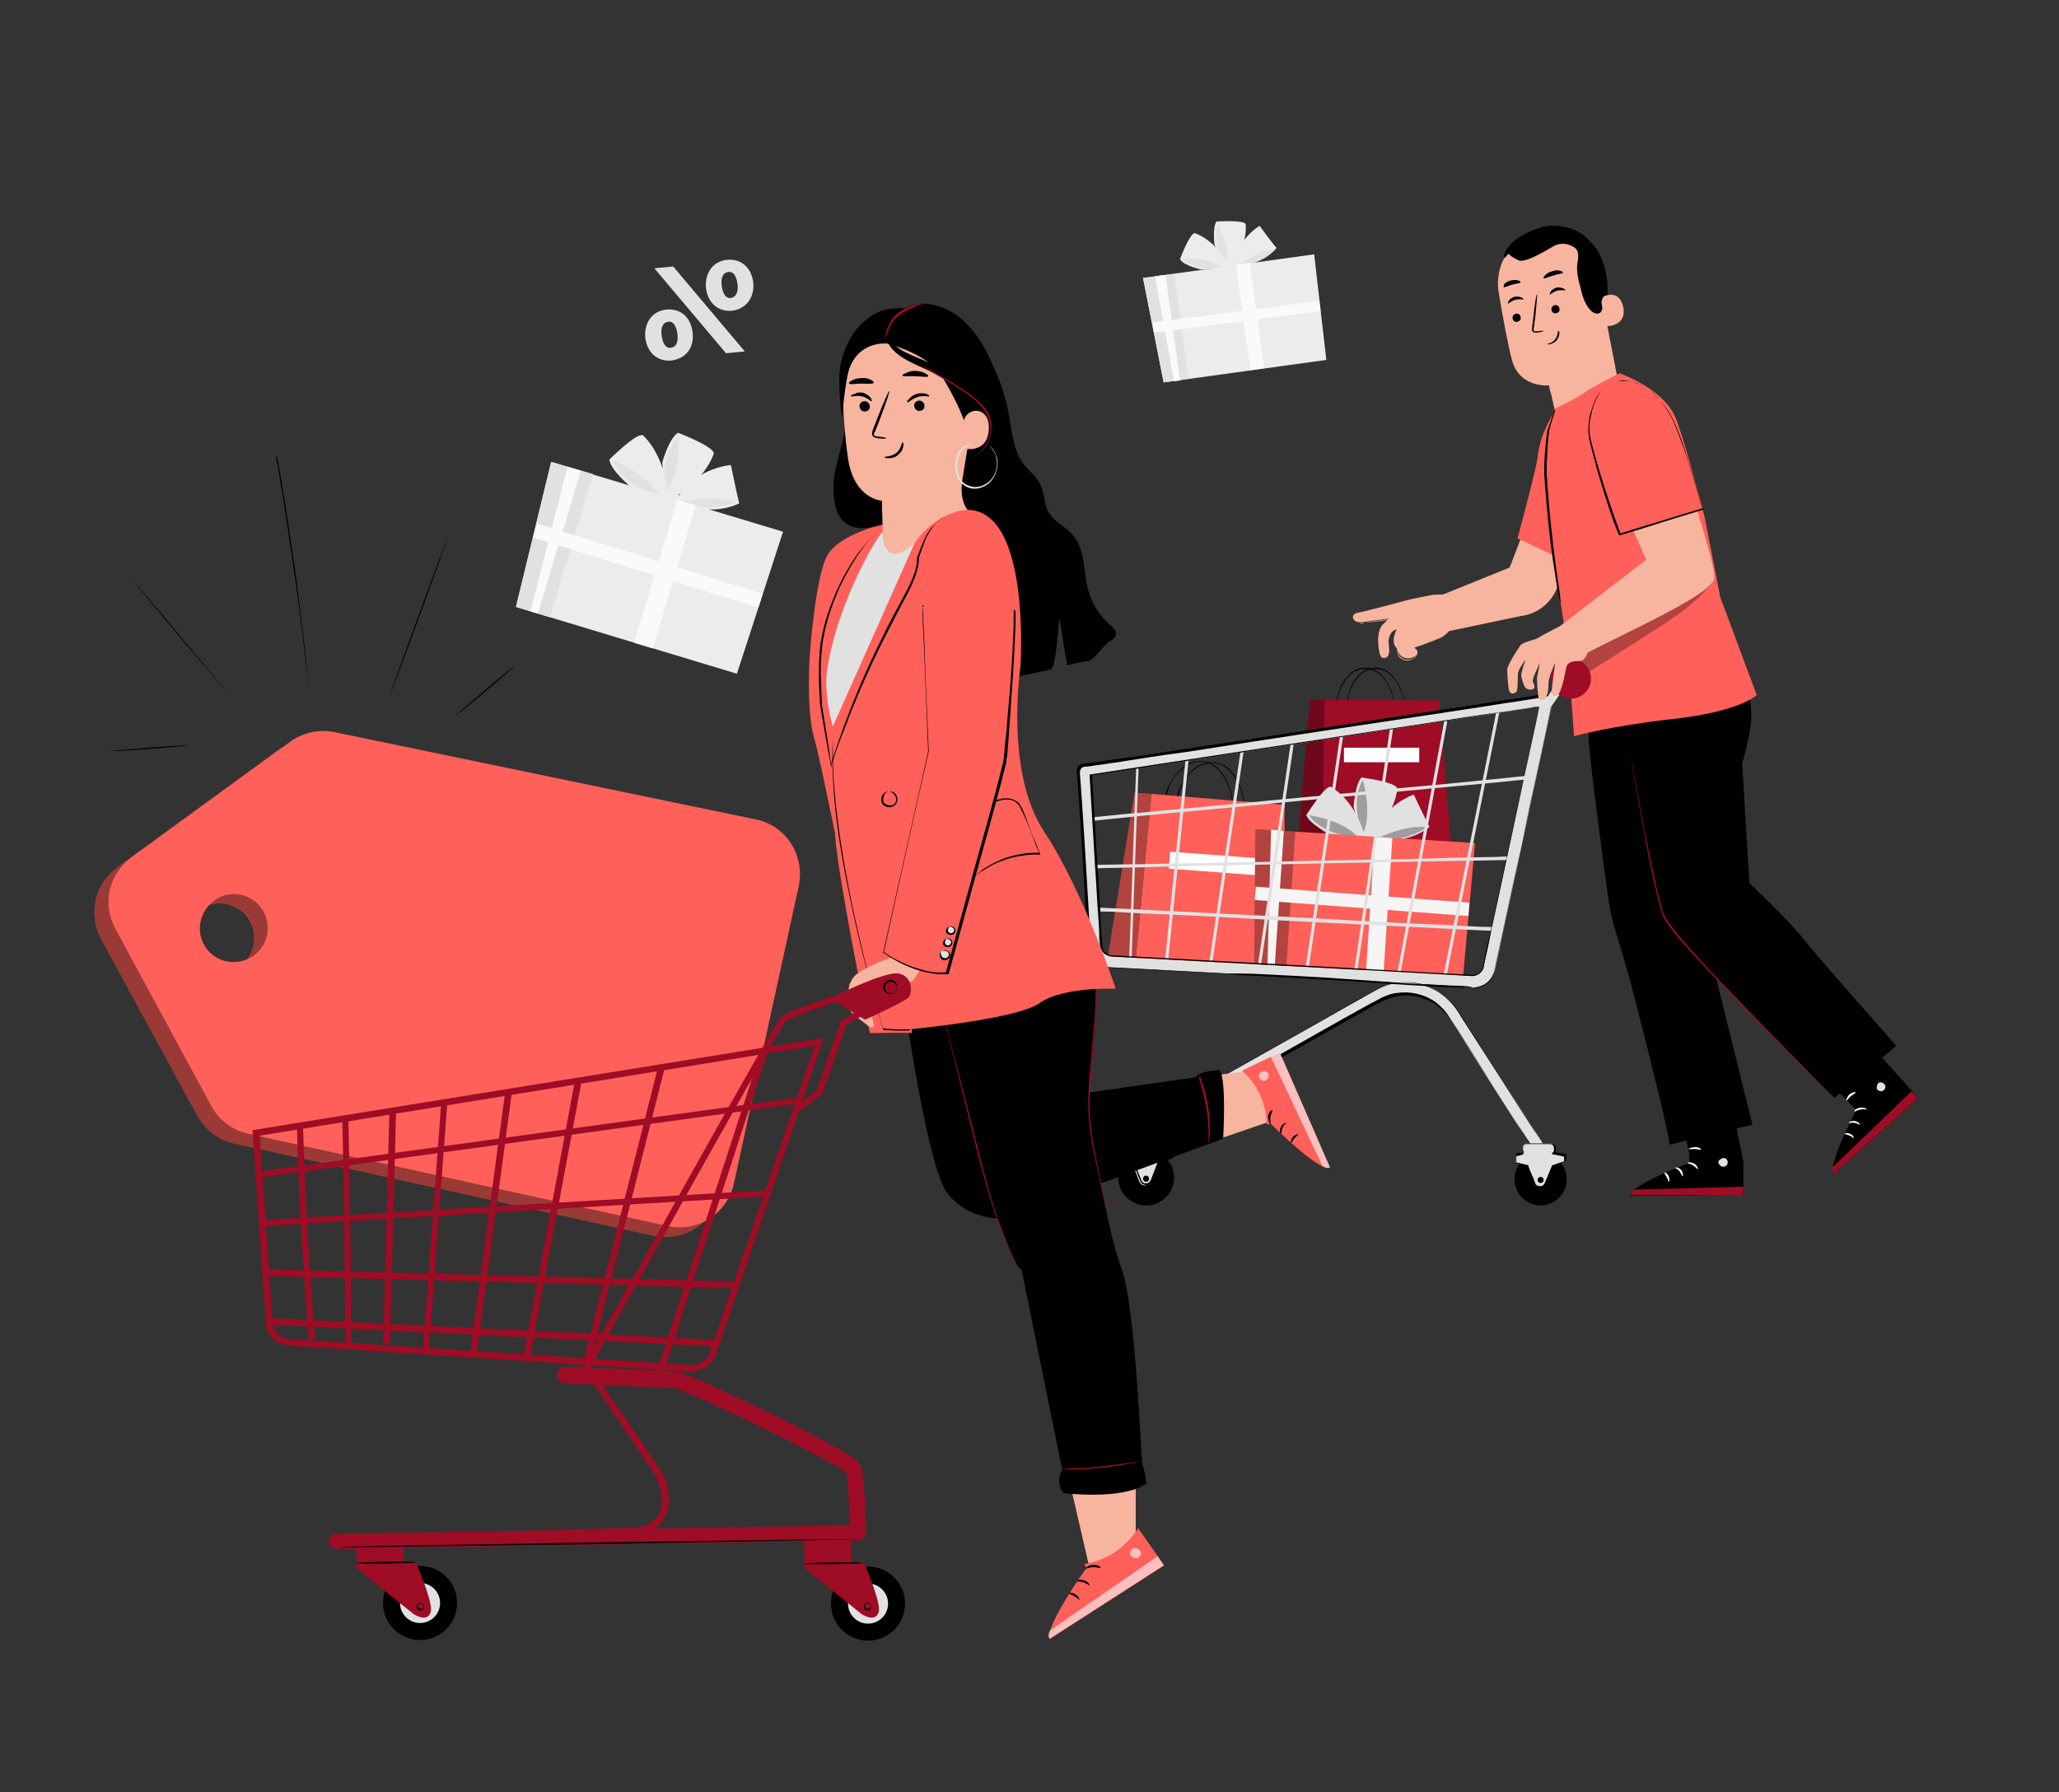 <?xml version="1.0" encoding="UTF-8"?> <svg xmlns="http://www.w3.org/2000/svg" id="Слой_5" x="0" y="0" viewBox="0 0 339.2 295.3" style="enable-background:new 0 0 339.2 295.3" xml:space="preserve"><rect x="0" y="0" width="339.2" height="295.3" fill="#333333" stroke="none"/> <style>.st0{fill:#ececec}.st1{fill:#e1e1e1}.st2{fill:#fafafa}.st3{fill:#f7b49f}.st4{fill:#ff605a}.st5{opacity:.3}.st6{fill:#fff}.st7{fill:#9e0c26}.st8{fill:#f5f5f5}.st10{opacity:.6}</style> <path class="st0" d="M111.7 71.3s5.8 2.2 5.9 3.4c0 0-1.3 4.4-6.8 7.4l.3 2-.9 2.9c-.8-4.4-1.1-10.8-1.1-10.8s1.1-4 2.6-4.9z"></path> <path class="st1" d="M111.8 71.8s.4 6-2.1 9.4c0 0-1.4-5.6 2.1-9.4z"></path> <path class="st0" d="M100.4 75.7s4.4-4.4 5.5-4c0 0 3.5 3 4 9.3l2 .6s2.4-4.2 8.5-5c0 0 1.3 6.3 1.4 6.3.1 0-3.3 1.8-7.6.7s-10.3-3.4-10.3-3.4-3.4-2.8-3.5-4.5z"></path> <path class="st1" d="M112.6 82.6s5.2-1.2 8.7.2c0-.1-5.2 2.1-8.7-.2zM100.8 75.8s5.6 2.1 7.8 5.8c0 0-5.7-1.1-7.8-5.8z"></path> <path class="st0" d="M90.8 76.1 85 100l36.4 11 7.6-23.4z"></path> <path class="st1" d="m97.7 78.1-7.1 23.6L85 100l5.8-23.9z"></path> <path class="st2" d="m93.5 76.9-6.1 23.8 1.2.4 7.1-23.5z"></path> <path transform="rotate(-73.22 109.515 94.562)" class="st2" d="M97.2 93h24.6v3.2H97.2z"></path> <g> <path transform="rotate(-162.688 106.727 93.247)" class="st2" d="M87.3 92.1h38.9v2.4H87.3z"></path> </g> <g> <path class="st0" d="M200.4 36.5s4.4-.3 4.8.4c0 0 .5 3.2-2.2 6.8l.8 1.2.3 2.1c-1.8-2.6-4-6.6-4-6.6s-.4-2.9.3-3.9z"></path> <path class="st1" d="M200.6 36.8s2 3.8 1.5 6.7c0 0-2.6-3.2-1.5-6.7z"></path> <path class="st0" d="M194.4 42.7s1.5-4.1 2.4-4.3c0 0 3.1.9 5.3 4.8l1.4-.2s.3-3.4 4-5.8c0 0 2.7 3.7 2.8 3.6.1 0-1.6 2.2-4.7 2.7-3.1.6-7.7.9-7.7.9s-2.9-.6-3.5-1.7z"></path> <path class="st1" d="M204.4 43.5s3-2.3 5.7-2.5c-.1 0-2.8 3-5.7 2.5zM194.7 42.6s4.3-.3 6.7 1.4c0 .1-3.9 1.1-6.7-1.4z"></path> <g> <path class="st0" d="m188.3 45.8 3.4 17.2 26.8-3.7-2-17.4z"></path> </g> <g> <path class="st1" d="m193.4 45.1 2.4 17.3-4.1.6-3.4-17.2z"></path> </g> <g> <path class="st2" d="m190.3 45.5 3.1 17.3 1-.1-2.4-17.4z"></path> </g> <g> <path transform="rotate(-7.946 205.93 52.223)" class="st2" d="M204.8 43.4h2.3v17.5h-2.3z"></path> </g> <g> <path transform="scale(-1) rotate(-7.4 -806.716 3150.49)" class="st2" d="M189.9 51.3h27.7V53h-27.7z"></path> </g> </g> <g> <path d="M264.5 53c.2-2 .4-4 .3-6-.1-2-.6-4-1.6-5.7-.2-.3-1.4-1.9-1.7-1.8-.2.1.7 1.7.6 1.9-.7 1.9-.5 4.1.1 6.1s1.3 3.7 2.3 5.5"></path> <path class="st3" d="m266.6 63-3.4-17.5c-.8-4.9-4.4-8.5-9.3-7.6l-.4.1c-4.5 1.2-7.4 5.6-6.6 10.2.7 4.3 1.6 9 2.2 11.2 1.3 4.6 6.1 4.1 6.1 4.1s1.2 5.2 1.5 6.6l6.8-2.4 1.7-.5 1.4-4.2z"></path> <path class="st3" d="M255.2 63.6s3-.6 5.6-3.3c0 0-.6 3.9-5.3 4.6l-.3-1.3z"></path> <path d="M249.2 52.5c.1.4.4.6.8.5.4-.1.6-.4.5-.8-.1-.4-.4-.6-.8-.5-.4.1-.6.5-.5.8zM248.4 50c.1.1.5-.4 1.2-.6.7-.2 1.3 0 1.4-.1 0 0-.1-.2-.4-.3-.3-.1-.7-.2-1.1-.1-.4.1-.8.4-.9.6-.2.3-.2.5-.2.5zM255.6 51.1c.1.4.4.6.8.5.4-.1.6-.4.5-.8-.1-.4-.4-.6-.8-.5-.4.1-.6.5-.5.8zM255.3 48.5c.1.1.5-.4 1.2-.6.7-.2 1.3 0 1.4-.1 0 0-.1-.2-.4-.3-.3-.1-.7-.2-1.1-.1-.4.1-.8.4-.9.6-.2.3-.2.5-.2.5zM254.3 54.5s-.5 0-1.2.1c-.2 0-.4 0-.4-.1-.1-.1-.1-.3 0-.6.1-.5.1-1 .2-1.5.2-2.2.4-3.9.3-3.9-.1 0-.4 1.7-.6 3.9-.1.5-.1 1-.2 1.5 0 .2-.1.5.1.7.1.1.2.2.4.2h.3c.7-.1 1.1-.2 1.1-.3zM254.3 45.8c.1.2.8-.2 1.6-.4.8-.3 1.6-.3 1.6-.5 0-.1-.2-.2-.5-.3-.3-.1-.8-.1-1.3.1-.5.1-.9.4-1.1.6-.3.3-.4.5-.3.5zM247.7 47.3c.2.1.7-.2 1.4-.4s1.3-.2 1.4-.4c0-.1-.1-.2-.4-.3-.3-.1-.7-.1-1.2 0s-.9.4-1.1.6c-.1.3-.1.5-.1.5z"></path> <path class="st3" d="M263.7 49.1c.1-.1 2.9-1.8 3.7 1.4.7 3.2-2.6 3.3-2.7 3.2 0-.1-1-4.6-1-4.6z"></path> <path class="st3" d="M265.4 52.2h.2c.1 0 .3 0 .4-.1.3-.2.5-.8.4-1.4-.1-.3-.2-.6-.3-.8-.2-.2-.3-.3-.5-.3s-.3.1-.3.2v.2s-.1 0-.1-.2c0-.1 0-.2.1-.2.1-.1.2-.1.3-.2.3 0 .5.1.7.4.2.2.3.5.4.8.1.6-.1 1.3-.5 1.6-.2.1-.4.1-.5 0-.3.1-.3 0-.3 0z"></path> <path d="M247.9 42.5c-.6-.2.6-2.2 1.8-3 1.7-1.3 4.6-2.5 6.4-2.3 2.3.1 4.3.8 5.8 2.5s2.4 3.9 2.8 6.1c.1.7.2 1.4 0 2.1-.3.8-1.1 1.4-.8 2.4.1.4.1.7-.1 1-.5.7-1.3.3-1.8-.2-1-1.1-1.4-2.6-1.7-4-.3-1-.5-2-.5-3.1 0-.6.2-1.1.2-1.7 0-.6-.1-1.2-.6-1.5-.1-.1-.2-.1-.3-.2-1.1-.6-2.4-.6-3.4.1-1.7 1-4.5 2.6-5.5 2.2-1.3-.6-1.7-1.1-1.7-1.1l-.6.7zM256.7 54.5c-.1 0 0 .8-.5 1.4-.5.7-1.3.7-1.3.8 0 0 .2.1.5 0s.8-.3 1.1-.7c.3-.4.4-.9.4-1.2 0-.2-.2-.3-.2-.3z"></path> <path class="st3" d="m248.7 93.5-12.1 4.9 1.5 5.7 12.4-2.6c2.7-.3 5-2.1 6-4.6l4.3-10.4-6.9-6.5-5.2 13.5z"></path> <path class="st3" d="M236.8 105.3c-1.2.5-2.6 1-2.6 1l-1.2.4.2.2c.1.1.3.2.3.4.1.3-.1.6-.4.8-.5.4-1.3.5-1.9.2-.6-.3-1-.8-1.1-1.5-.1-.1-.2-.2-.3-.4-.6-1.1.3-2.7.3-2.7l-.5.1s-1.2.8-.8 3.2c.1.4 0 .7-.2 1-.1.2-.3.3-.5.4-.6.1-.8-.3-1-1.8-.2-1.5 0-3 .7-3.7l1-1s-4.2.6-4.4.6c-.8.1-1.4-.2-1.5-.7-.1-.3.1-.8 1-.9.8-.1 8.6-2.2 8.6-2.2l3.5-.7 3-.1 1.1 4.5-.9.9c-.7 1.1-1.5 1.7-2.4 2z"></path> <path class="st3" d="M235.5 98.9c.2.4-.1.9-.4 1.2-.4.3-.8.5-1.2.7-1.1.8-1.5 2.4-2.7 3.1-.2.1-.4.2-.5 0-.1-.1-.1-.3 0-.5.6-1.4 1.1-2.8 1.7-4.2"></path> <path class="st3" d="m232.4 99.3-.2.4c-.1.3-.3.7-.5 1.2s-.5 1.2-.8 1.8c-.1.2-.1.4-.2.5-.1.2-.2.4-.1.7.1.1.2.2.4.2.1 0 .2-.1.4-.1.2-.1.4-.3.5-.4.6-.6 1-1.4 1.4-2 .2-.3.5-.5.7-.7.3-.2.5-.3.8-.5.5-.3.8-.7.9-1 .1-.3-.1-.5-.1-.5s.1.2 0 .5-.4.7-.9.9c-.2.1-.5.3-.8.5s-.5.5-.8.8c-.5.6-.8 1.4-1.4 1.9-.1.1-.3.3-.5.4-.2.1-.3.1-.4 0 0-.1 0-.3.1-.5s.1-.4.2-.5c.3-.7.5-1.3.7-1.9.2-.5.4-1 .5-1.3.1-.3.1-.4.1-.4zM230 103.8s-.4 0-.8.4c-.2.2-.4.5-.4.8-.1.3-.1.7 0 1.2 0 .4.1.8 0 1.2 0 .4-.1.7-.3.9-.2.2-.4.3-.6.3h-.2.2c.1 0 .4-.1.5-.3.1-.2.2-.5.3-.9 0-.4 0-.7-.1-1.2 0-.4-.1-.8 0-1.2.1-.4.3-.7.5-.9.2-.2.4-.3.6-.3h.3zM224 102.7s.3-.1.8-.1c.6-.1 1.3-.2 2-.3.8-.1 1.4-.2 2-.3.5-.1.8-.1.8-.1s-.3.1-.8.2-1.2.2-2 .3c-.8.1-1.5.2-2 .2-.5.2-.8.2-.8.1zM231.1 104.6s0 .1-.1.3c0 .2-.1.4.1.6.1.1.2.2.4.2s.3-.1.5-.1c.2-.1.4-.1.7 0 .2.1.4.3.4.6s-.1.5-.2.7c-.1.2-.3.3-.5.4-.4.1-.8.1-1.1.1-.3 0-.6-.1-.7-.1l-.2-.1s.1 0 .2.1c.2 0 .4.1.7.1.3 0 .7 0 1-.2.3-.1.7-.5.6-.9 0-.2-.2-.4-.3-.5-.2-.1-.4-.1-.6 0-.2 0-.4.1-.6.1-.2 0-.4-.1-.5-.2-.2-.3-.1-.6 0-.7.1-.3.2-.4.2-.4z"></path> <path class="st3" d="M232.7 106.8h.2c.1 0 .4.2.5.4.1.3.1.7-.2 1-.2.3-.6.5-1 .6-.4.1-.8 0-1.2-.2-.3-.2-.6-.4-.7-.7-.1-.2-.2-.5-.2-.6v-.2s0 .3.3.8c.1.2.4.4.7.6.3.2.7.2 1.1.2.4-.1.7-.2.9-.5.2-.3.3-.6.2-.8-.1-.2-.3-.4-.4-.4-.1-.2-.2-.2-.2-.2zM235.2 103.6s-.1-.1 0-.4c0-.3.1-.6.4-.9l.1.1h-.6c-1.1-.1-1.9-.6-1.9-.6s.8.4 1.9.5h.8l-.1.1c-.3.3-.4.6-.4.8-.2.2-.2.4-.2.4z"></path> <g> <path class="st3" d="M228 104.6s.3.1.5.4c.2.3.2.7.1.7 0 0-.1-.3-.3-.6 0-.3-.3-.4-.3-.5z"></path> </g> <g> <path class="st4" d="M255.5 71.2s.6-4.1.6-3.8c-.3 1.4-2.3 3.5-2.8 8-.2 1.8-3.3 13.3-3.3 13.3l8.7 4.1.6-9.8-3.8-11.8z"></path> </g> <g> <path d="M193.7 132.6c.1 0 .2-1.2.9-3 .4-.9 1-1.8 1.9-2.6.9-.8 2.1-1.4 3.4-1.3 1.3.1 2.4.8 3.1 1.8.7.9 1.2 2 1.5 2.9.5 1.8.5 3.1.5 3.1v-.8c0-.5-.1-1.3-.4-2.3-.3-.9-.7-2-1.5-3-.7-1-1.9-1.8-3.3-1.8-1.3-.1-2.6.5-3.5 1.4-.9.9-1.5 1.9-1.9 2.7-.4.9-.6 1.7-.7 2.2-.1.3-.1.5-.1.6.1 0 .1.1.1.1z"></path> <path d="M191.8 132.4c.1 0 .2-1.2.9-3 .4-.9 1-1.8 1.9-2.6.9-.8 2.1-1.4 3.4-1.3 1.3.1 2.4.8 3.1 1.8.7.9 1.2 2 1.5 2.9.5 1.8.5 3.1.5 3.1v-.8c0-.5-.1-1.3-.4-2.3-.3-.9-.7-2-1.5-3-.7-1-1.9-1.8-3.3-1.8-1.3-.1-2.6.5-3.5 1.4-.9.9-1.5 1.9-1.9 2.7-.4.9-.6 1.7-.7 2.2-.1.3-.1.5-.1.6l.1.1z"></path> <path class="st4" d="m211.6 132.6-21.9-1.8-2.6 27.2 24.7 1.9z"></path> <path class="st4" d="m189.7 130.8-2.8-.2-4.4 27.1 4.6.3z"></path> <path d="m189.7 130.8-2.8-.2-4.4 27.1 4.6.3z" class="st5"></path> <g> <path transform="scale(-1) rotate(4.286 3802.126 -5339.937)" class="st6" d="M192.6 140.9H207v2.8h-14.4z"></path> </g> </g> <g> <path d="M221.8 116.5s.1-1.1.6-2.6c.3-.8.7-1.6 1.4-2.4.7-.8 1.7-1.3 2.8-1.3 1.1 0 2.1.5 2.8 1.3.7.7 1.1 1.6 1.4 2.4.6 1.5.6 2.6.6 2.6v-.7c-.1-.5-.2-1.1-.5-1.9-.3-.8-.7-1.7-1.4-2.5s-1.8-1.4-2.9-1.4c-1.2 0-2.2.6-2.9 1.4-.7.8-1.2 1.7-1.4 2.5-.3.8-.4 1.5-.5 1.9v.7z"></path> <path d="M220.1 116.5s.1-1.1.6-2.6c.3-.8.7-1.6 1.4-2.4.7-.8 1.7-1.3 2.8-1.3 1.1 0 2.1.5 2.8 1.3.7.7 1.1 1.6 1.4 2.4.6 1.5.6 2.6.6 2.6v-.7c-.1-.5-.2-1.1-.5-1.9-.3-.8-.7-1.7-1.4-2.5s-1.8-1.4-2.9-1.4c-1.2 0-2.2.6-2.9 1.4-.7.8-1.2 1.7-1.4 2.5-.3.8-.4 1.5-.5 1.9v.7z"></path> <path class="st7" d="m237.1 115.4-18.9-.1-.4 23.4H239zM218.2 115.3h-2.4l-2 23.4h4z"></path> <path d="M218.2 115.3h-2.4l-2 23.4h4z" class="st5"></path> <g> <path transform="rotate(-180 227.602 124.393)" class="st6" d="M221.4 123.2h12.4v2.4h-12.4z"></path> </g> </g> <g> <path class="st1" d="M224.3 128.1s5.6.7 5.9 1.8c0 0-.2 4.1-4.5 8l.7 1.7-.2 2.7c-1.6-3.7-3.2-9.3-3.2-9.3s.2-3.8 1.3-4.9z"></path> <path d="M224.5 128.5s1.6 5.2.1 8.8c0 0-2.4-4.7-.1-8.8z" class="st5"></path> <path class="st1" d="M215.2 134.3s3-4.8 4-4.7c0 0 3.7 1.9 5.4 7.4l1.9.1s1.3-4.2 6.4-6.2c0 0 2.5 5.3 2.6 5.3.1 0-2.6 2.3-6.6 2.2-4-.1-9.8-.9-9.8-.9s-3.4-1.8-3.9-3.2z"></path> <path d="M227.4 137.9s4.4-2.1 7.7-1.6c.1-.1-4.1 2.9-7.7 1.6zM215.6 134.3s5.4.7 8 3.5c0 0-5.2.2-8-3.5z" class="st5"></path> <g> <path class="st4" d="m206.8 136.6-.2 22.3 34.4 2.3 2-22.3z"></path> </g> <g class="st5"> <path d="m213.4 137-1.5 22.3-5.3-.4.2-22.3z"></path> </g> <g> <path class="st8" d="m209.4 136.7-.6 22.4 1.2.1 1.5-22.3z"></path> </g> <g> <path transform="rotate(-86.251 227.149 149.095) scale(1)" class="st8" d="M216 147.7h22.3v2.9H216z"></path> </g> <g> <path transform="scale(-1) rotate(4.286 3968.505 -5997.293)" class="st8" d="M206.8 147.4h35.3v2.2h-35.3z"></path> </g> </g> <g> <path class="st1" d="M238.1 161c.1 0 .2-.1.2-.2l8.9-44.4c0-.1-.1-.3-.2-.3s-.3.1-.3.2l-8.9 44.4c.1.1.1.3.3.3z"></path> </g> <g> <path class="st1" d="M230.5 160.6c.1 0 .2-.1.2-.2l7.7-41.4c0-.1-.1-.3-.2-.3s-.3.1-.3.2l-7.7 41.4c0 .1.1.2.3.3z"></path> </g> <g> <path class="st1" d="M223.4 160.2c.1 0 .2-.1.2-.2l6-40.7c0-.1-.1-.3-.2-.3s-.3.1-.3.2l-6 40.7c0 .1.1.2.3.3z"></path> </g> <g> <path class="st1" d="M215.3 160.3c.1 0 .2-.1.2-.2l5.9-39.7c0-.1-.1-.3-.2-.3s-.3.1-.3.2L215 160c.1.2.2.3.3.3z"></path> </g> <g> <path class="st1" d="M207.6 158.8c.1 0 .2-.1.2-.2l5.4-36.5c0-.1-.1-.3-.2-.3s-.3.1-.3.2l-5.4 36.5c0 .2.1.3.3.3-.1 0-.1 0 0 0z"></path> </g> <g> <path class="st1" d="M199.4 159.6c.1 0 .2-.1.2-.2L205 123c0-.1-.1-.3-.2-.3s-.3.1-.3.2l-5.4 36.4c.1.2.2.3.3.3z"></path> </g> <g> <path class="st1" d="M192.2 158.8c.1 0 .2-.1.2-.2l3.5-34.3c0-.1-.1-.3-.2-.3s-.3.1-.3.2l-3.5 34.3c.1.2.2.3.3.3z"></path> </g> <g> <path class="st1" d="M186.2 158.8c.1 0 .2-.1.2-.2l1.2-33c0-.1-.1-.2-.2-.2s-.2.1-.2.2l-1.2 33c0 .1.1.2.2.2z"></path> </g> <g> <path class="st1" d="m246.7 153.4-6.6-.3c-5.3-.3-10.6-.5-15.9-.8-6.4-.3-12.8-.6-19.2-1-5.5-.3-11.1-.6-16.6-.8-1.8-.1-3.7-.2-5.5-.3-.9 0-1.7 0-2.6-.1h-.1c-.4 0-.4-.6 0-.6l6.6.3c5.3.3 10.6.5 15.9.8 6.4.3 12.8.6 19.2 1 5.5.3 11.1.6 16.6.8 1.8.1 3.7.2 5.5.3.9 0 1.7 0 2.6.1h.1c.3 0 .3.6 0 .6z"></path> </g> <g> <path class="st1" d="M248.7 141.7c-2.3 0-4.6.1-6.9.1l-16.5.3c-6.6.1-13.3.3-19.9.4-5.8.1-11.5.2-17.3.4-1.9 0-3.8.1-5.7.1-.9 0-1.8.1-2.7.1h-.1c-.4 0-.4-.6 0-.6 2.3 0 4.6-.1 6.9-.1l16.5-.3c6.6-.1 13.3-.3 19.9-.4 5.8-.1 11.5-.2 17.3-.4 1.9 0 3.8-.1 5.7-.1.9 0 1.8-.1 2.7-.1h.1c.4 0 .4.6 0 .6z"></path> </g> <g> <path class="st1" d="M251.7 128.4c-2.4.2-4.8.5-7.2.7-5.8.5-11.5 1.1-17.3 1.6-7 .7-13.9 1.3-20.9 2-6 .6-12.1 1.1-18.1 1.7-2 .2-4 .4-5.9.6-.9.1-1.9.2-2.8.3h-.1c-.4 0-.4-.6 0-.6 2.4-.2 4.8-.5 7.2-.7 5.8-.5 11.5-1.1 17.3-1.6 7-.7 13.9-1.3 20.9-2 6-.6 12.1-1.1 18.1-1.7 2-.2 4-.4 5.9-.6.9-.1 1.9-.2 2.8-.3h.1c.3 0 .3.6 0 .6z"></path> </g> <g> <path class="st1" d="M242.6 162.7c1.8 0 3.3-1.2 3.7-3l9.5-44.2c.1-.3 0-.6-.2-.9-.2-.2-.5-.3-.8-.3L178.5 126c-.5.1-.8.5-.8 1l1.8 28.9c.1 1.9 1.6 3.4 3.6 3.5l59.3 3.2c0 .1.1.1.2.1zm11-46.3-9.2 42.9c-.2.9-1 1.5-1.9 1.5l-59.3-3.2c-.9-.1-1.7-.8-1.8-1.8l-1.7-28 73.9-11.4z"></path> <path d="M242.6 162.7c1.8 0 3.3-1.2 3.7-3l9.5-44.2c.1-.3 0-.6-.2-.9-.2-.2-.5-.3-.8-.3L178.5 126c-.5.1-.8.5-.8 1l1.8 28.9c.1 1.9 1.6 3.4 3.6 3.5l59.3 3.2c0 .1.1.1.2.1zm11-46.3-9.2 42.9c-.2.9-1 1.5-1.9 1.5l-59.3-3.2c-.9-.1-1.7-.8-1.8-1.8l-1.7-28 73.9-11.4z" style="fill:none"></path> <path d="M253.6 116.4h-.4c-.2 0-.6.1-1.1.2-.9.1-2.3.3-4.1.6-3.6.5-8.8 1.3-15.3 2.3-13.1 2-31.6 4.8-53.1 8.1h-.1v.1c.3 4.8.6 9.8.9 15 .2 2.6.3 5.2.5 7.9.1 1.3.2 2.7.2 4l.1 1c0 .3.1.7.3 1 .3.6 1.1 1 1.8 1 14.6.8 28.5 1.5 41.1 2.2 6.3.3 12.3.7 17.9 1 .7.1 1.5-.3 1.9-.9.1-.2.2-.3.2-.5.1-.2.1-.3.1-.5.1-.3.1-.7.2-1 .3-1.3.6-2.6.8-3.9.5-2.6 1.1-5 1.6-7.4 4-18.5 6.3-29.5 6.5-30.2-.1.7-2.5 11.6-6.6 30.3-.5 2.3-1 4.8-1.6 7.3-.3 1.3-.6 2.6-.8 3.9-.1.3-.1.7-.2 1-.1.3-.1.7-.3.9-.4.6-1 .9-1.7.8-5.6-.3-11.6-.6-17.9-1-12.6-.7-26.5-1.4-41.1-2.2-.7 0-1.3-.3-1.6-.9-.2-.3-.2-.6-.2-.9l-.1-1c-.1-1.3-.2-2.7-.2-4-.2-2.7-.3-5.3-.5-7.9-.3-5.2-.6-10.2-.9-15l-.1.1c21.4-3.3 39.9-6.2 53-8.2 6.6-1 11.8-1.8 15.4-2.4 1.8-.3 3.2-.5 4.1-.6.5-.1.8-.1 1.1-.2.1.1.2 0 .2 0z"></path> <path d="M242.6 162.7c-.3 0-3.2-.2-8.8-.5-5.7-.3-13.9-.8-24-1.3-5.1-.3-10.6-.6-16.6-.9-3-.2-6.1-.3-9.2-.5-.4 0-.8 0-1.2-.1-.4-.1-.8-.2-1.1-.4-.7-.4-1.3-.9-1.6-1.7-.2-.4-.3-.7-.3-1.1 0-.4-.1-.8-.1-1.2-.1-.8-.1-1.7-.2-2.5-.4-6.7-.8-13.7-1.3-21-.1-.9-.1-1.8-.2-2.7 0-.5-.1-.9-.1-1.4 0-.2 0-.4.1-.6.1-.2.2-.3.4-.4.2-.1.4-.1.7-.1l.7-.1c.5-.1.9-.1 1.4-.2.9-.1 1.9-.3 2.8-.4 3.7-.6 7.5-1.2 11.4-1.7 15.3-2.4 29.9-4.6 43.2-6.6 3.3-.5 6.6-1 9.7-1.5 1.6-.2 3.1-.5 4.6-.7.4-.1.8-.1 1.1-.2l.6-.1c.2 0 .4-.1.5 0 .3.1.6.4.6.7 0 .2 0 .3-.1.5l-.1.5c-1.2 5.8-2.4 11.3-3.5 16.3-2.1 9.9-3.8 18-5 23.5-.3 1.4-.6 2.6-.8 3.7-.2 1.1-.9 1.8-1.5 2.2-.6.4-1.2.6-1.6.6-.3-.1-.5-.1-.5-.1h.5c.4-.1 1-.2 1.6-.6.6-.4 1.3-1.2 1.5-2.3.2-1.1.5-2.3.8-3.7 1.2-5.6 2.9-13.6 5.1-23.5 1.1-5 2.2-10.4 3.5-16.3l.1-.5c0-.2.1-.4.1-.6 0-.4-.4-.8-.8-.9-.2-.1-.4 0-.6 0l-.6.1c-.4.1-.8.1-1.1.2-1.5.2-3.1.5-4.7.7-3.1.5-6.4 1-9.7 1.5-13.3 2-27.9 4.3-43.2 6.6-3.8.6-7.6 1.2-11.4 1.7-.9.1-1.9.3-2.8.4-.5.1-.9.1-1.4.2l-.7.1c-.2 0-.5 0-.7.1-.2.1-.4.3-.6.5-.1.2-.1.5-.1.7 0 .5.1.9.1 1.4.1.9.1 1.8.2 2.7.5 7.3.9 14.3 1.3 21 .1.8.1 1.7.2 2.5 0 .4 0 .8.1 1.2.1.4.2.8.4 1.2.4.8 1 1.4 1.7 1.8.4.2.8.3 1.2.4.4.1.8.1 1.2.1 3.2.2 6.3.3 9.2.5 6 .3 11.5.6 16.6.9 10.1.5 18.4 1 24 1.3 2.8.1 5 .3 6.5.3.7 0 1.3.1 1.7.1.6.2.8.2.8.2z"></path> </g> <g> <path d="M287.5 111s1.1 4.4 1 7.3c-.1 2.9-1.5 7.5-1.5 7.5l1.2 19.7s6.8 6.4 8.9 9.2c2 2.6 15.3 17.6 15.3 17.6l-10.2 8.6s-16.5-16.5-20-20.2c-3.4-3.8-7.3-6.3-8.7-11.4-1.4-5.1-4.6-23.7-4.6-23.7l-3.8-7 1-6.4 21.4-1.2z"></path> <path d="M279.7 149c.2.8 9 36.3 9 36.3l-13.7 3.3c.3-.4-2.9-13.2-5.5-23.4-2.4-9.4-3.8-12.4-4.4-16.2-.6-3.8-3.5-26-3.4-27.5.1-1.4-.6-3.4-.6-3.4l11.7-2.8 6.9 33.7z"></path> <path class="st7" d="M266.6 121.3s0 .1.1.2.2.3.4.5c.3.5.8 1.2 1.5 2.1.4 2.8 1.2 7.2 2.2 12.8.5 2.8 1.1 5.8 1.8 9l.6 2.4.3 1.2c.1.4.3.8.4 1.2.1.4.4.8.6 1.2.3.4.5.7.8 1.1.5.7 1.1 1.4 1.7 2.1 3.3 3.7 6.6 7.1 9.6 10.2 3 3.1 5.7 5.8 8 8.1s4.2 4.1 5.5 5.4c.6.6 1.2 1.1 1.5 1.5l.4.4.1.1s0-.1-.1-.1l-.4-.4c-.3-.4-.8-.8-1.5-1.5-1.3-1.3-3.1-3.2-5.4-5.5-2.3-2.3-5-5.1-8-8.2-3-3.1-6.3-6.5-9.5-10.2-.6-.7-1.2-1.4-1.7-2.1-.5-.7-1.1-1.4-1.4-2.2-.2-.4-.3-.8-.4-1.2l-.3-1.2-.6-2.4c-.7-3.2-1.3-6.2-1.9-9-1-5.5-1.8-10-2.3-12.7-.7-.9-1.2-1.6-1.5-2.1-.2-.2-.3-.4-.4-.5 0-.1-.1-.2-.1-.2z"></path> <path d="m299.1 176 6.7 6.9s-4.8 9.1-3.7 10.5l13.9-12.5-10-11.2-6.9 6.3z"></path> <path class="st1" d="M309.5 178.4c.3-.2.8 0 1 .3.2.3.1.8-.3 1-.3.2-.9 0-1-.3-.1-.4.1-.9.3-1"></path> <path class="st7" d="m316 180.9-1.1-1.1-12.9 12.4s-.4.8.1 1.2l13.9-12.5z"></path> <path class="st6" d="M305.5 183.1c.1.1.4-.2 1-.3.5-.1 1 0 1 0 .1-.1-.4-.4-1.1-.3-.6.1-1 .5-.9.6zM304.6 185c0 .1.4-.1.9 0s.8.3.9.3c.1 0-.2-.5-.8-.6-.6-.1-1.1.2-1 .3zM305.4 187.5c.1 0-.1-.5-.6-.7-.5-.2-1-.1-.9 0 0 .1.4.1.8.3.3.1.6.4.7.4zM304.2 181.3c.1 0 .3-.3.7-.7.4-.3.8-.5.8-.6 0-.1-.5-.1-1 .3-.5.5-.6 1-.5 1z"></path> <g> <path d="m276.7 182.7 1.6 7.5v1.4s-9.7 3.6-9.8 5.4h18.7v-5.6l-2-9.9-8.5 1.2z"></path> <path class="st1" d="M284.1 190.8c.4.1.6.5.5.9-.1.4-.5.6-.9.5-.4-.1-.7-.6-.6-.9.2-.3.7-.6 1-.5"></path> <path class="st7" d="M287.2 197v-1.5l-17.9.5s-.8.4-.7.9l18.6.1z"></path> <path class="st6" d="M278 191.6c0 .1.5.1.9.4.5.3.7.7.8.6.1 0-.1-.6-.6-.9-.6-.3-1.1-.2-1.1-.1zM276 192.4c0 .1.4.2.7.6.3.4.4.8.5.8.1 0 .1-.5-.2-1-.4-.5-1-.5-1-.4zM274.9 194.7c.1 0 .2-.4 0-.9s-.7-.7-.7-.6c-.1.1.2.3.4.8.2.3.2.7.3.7zM278.2 189.3c0 .1.5 0 1 0s.9.2 1 .1c.1-.1-.3-.4-.9-.4-.7 0-1.2.3-1.1.3z"></path> </g> </g> <g> <path class="st1" d="M253.2 189.5c.2 0 .3 0 .5-.1.4-.3.5-.8.3-1.3l-13.7-21.5c-1.7-2.6-4.4-4.4-7.6-4.7-2.2-.2-4.3.2-6.2 1.3l-35 19.7h-.1c-2.1 1.4-3.3 3-3.4 4.6-.1.5.3.9.8 1 .5 0 .9-.3 1-.8.1-1.1 1-2.2 2.6-3.3l35-19.7c1.6-.9 3.3-1.2 5.1-1 2.6.3 4.8 1.7 6.2 3.9l13.7 21.5c.2.3.5.4.8.4z"></path> <path d="M253.2 189.5s-.1 0-.4-.1c-.1-.1-.3-.2-.4-.3-.1-.2-.2-.4-.4-.6-.6-.9-1.4-2.2-2.4-3.9-2.1-3.4-5.2-8.2-9-14.2-.5-.8-1-1.5-1.5-2.3-.5-.8-1-1.6-1.8-2.3-1.4-1.4-3.4-2.2-5.6-2.3-1.1 0-2.2.1-3.2.5-.5.2-1 .4-1.5.7-.5.3-1 .5-1.5.8-2 1.1-4 2.2-6.1 3.4-8.3 4.7-17.5 9.9-27.2 15.3-.6.4-1.1.8-1.6 1.3s-.9 1.1-1.1 1.9c0 .2 0 .3-.1.5l-.3.3c-.3.1-.6.1-.9-.1-.1-.1-.2-.2-.2-.4v-.5c.1-.3.2-.7.3-1 .6-1.4 1.8-2.4 3-3.2 1.3-.7 2.6-1.5 3.9-2.2 2.6-1.5 5.1-2.9 7.6-4.3 5-2.8 9.8-5.5 14.4-8.1 2.3-1.3 4.5-2.6 6.7-3.8 1.1-.6 2.2-1.2 3.2-1.8 1.1-.5 2.2-.8 3.4-.9 2.3-.2 4.6.4 6.4 1.5.9.6 1.7 1.3 2.4 2.1s1.2 1.7 1.7 2.5c4.3 6.7 7.8 12.1 10.2 15.9 1.2 1.9 2.2 3.3 2.8 4.3.1.3.1.5 0 .7-.1.2-.2.3-.4.4-.2.2-.4.2-.4.2h.1c.1 0 .2 0 .3-.1.1-.1.3-.2.4-.4.1-.2.1-.5 0-.8-.6-1-1.5-2.5-2.7-4.3-2.4-3.8-5.8-9.2-10.1-15.9-.5-.8-1-1.7-1.7-2.5s-1.5-1.5-2.4-2.1c-1.9-1.2-4.2-1.8-6.5-1.5-1.2.1-2.4.4-3.5 1s-2.1 1.2-3.2 1.8c-2.2 1.2-4.4 2.5-6.7 3.8-4.6 2.6-9.4 5.3-14.4 8.1-2.5 1.4-5 2.8-7.6 4.3-1.3.7-2.6 1.4-3.9 2.2-1.2.9-2.4 1.9-3.1 3.4-.1.3-.3.7-.3 1.1 0 .2-.1.4 0 .6 0 .2.2.4.3.5.3.3.8.3 1.1.2.2-.1.3-.2.4-.4.1-.2.1-.4.2-.6.1-.7.5-1.3 1-1.8s1-.9 1.6-1.3c9.7-5.5 18.9-10.7 27.2-15.4 2.1-1.2 4.1-2.3 6.1-3.4.5-.3 1-.6 1.5-.8.5-.3 1-.5 1.5-.7 1-.4 2.1-.5 3.1-.5 2.1.1 4.1.9 5.5 2.2.7.6 1.3 1.4 1.8 2.2.5.8 1 1.6 1.5 2.3 3.9 6 7 10.8 9.1 14.2 1.1 1.7 1.9 2.9 2.5 3.8.1.2.3.4.4.6.1.2.3.3.4.3-.1-.1.1-.1.1-.1z"></path> <circle cx="253.8" cy="194.3" r="4.3"></circle> <path class="st1" d="M251.1 189.8c-.1-.1-.2-.3-.2-.4v-.4c0-.3.3-.6.6-.6h4c.3 0 .6.3.6.6v.4c0 .2-.1.4-.3.5l1.9.4v1l-2 .7-1.2 2.9c-.1.3-.5.6-.8.6-.4 0-.7-.2-.8-.6l-1.2-2.9-2-.5v-1.3l1.4-.4z"></path> <path d="M251.1 189.8s-.1 0-.4.1c-.2 0-.6.1-1 .2V191.5h.1c.6.2 1.3.3 2 .5l-.1-.1c.2.5.4 1.1.6 1.6.1.3.2.6.4.9.1.2.1.3.2.5s.2.3.4.4c.3.2.8.2 1.1-.1.2-.1.3-.3.4-.5.1-.2.1-.3.2-.5l.9-2.1.1-.2-.1.1c.7-.2 1.4-.5 2-.7h.1V190.1h-.1c-.7-.1-1.3-.2-1.9-.3v.2c.1-.1.2-.2.3-.4v-.4c0-.1 0-.3-.1-.4-.1-.1-.2-.3-.3-.3-.1-.1-.3-.1-.4-.1h-4c-.2 0-.3.1-.4.3-.1.1-.1.3-.1.4v.3c-.1.3.1.4.1.4s-.2-.1-.1-.5c0-.2 0-.4.1-.6.1-.1.2-.2.3-.2H255.4c.1 0 .2 0 .3.1.2.1.3.3.3.6v.4c0 .1-.1.2-.2.3l-.2.2.3.1c.6.1 1.2.2 1.9.4l-.1-.1v1l.1-.1c-.7.2-1.3.5-2 .7h-.1v.1l-.1.2-.9 2.1c-.1.2-.1.3-.2.5s-.2.3-.3.4c-.2.2-.6.2-.9 0l-.3-.3c-.1-.1-.1-.3-.2-.5-.1-.3-.2-.6-.4-.9-.2-.6-.5-1.1-.7-1.6-.8-.2-1.4-.3-2-.5l.1.1v-1.3.1c.5-.1.8-.2 1.1-.3.1-.4.2-.4.2-.4z"></path> <circle cx="253.8" cy="194.4" r=".5"></circle> <circle transform="rotate(-12.767 188.821 193.948)" cx="188.8" cy="194" r="4.6"></circle> <g> <path class="st1" d="M185.9 189.2c-.1-.1-.2-.3-.2-.4v-.5c0-.3.3-.6.6-.6h4.3c.3 0 .6.3.6.6v.5c0 .2-.1.4-.3.5l2 .4v1.1l-2.2.8-1.2 3.1c-.1.4-.5.6-.9.6s-.7-.2-.9-.6l-1.2-3.1-2.2-.5v-1.4l1.6-.5z"></path> <path d="M185.9 189.2s-.2 0-.4.1c-.3.1-.7.1-1.1.2v1.5h.1c.6.2 1.4.3 2.2.5l-.1-.1c.2.5.4 1.1.7 1.8.1.3.2.6.4 1 .1.2.1.3.2.5s.2.3.4.4c.4.2.8.2 1.2-.1.2-.1.3-.3.4-.5.1-.2.1-.4.2-.5.3-.7.6-1.5.9-2.3l.1-.2-.1.1c.7-.3 1.5-.5 2.2-.8h.1V189.5h-.1c-.7-.1-1.4-.3-2-.4v.2c.1-.1.3-.3.3-.4v-.5c0-.1 0-.3-.1-.5s-.2-.3-.4-.3c-.2-.1-.3-.1-.4-.1H186.3c-.2 0-.3.1-.4.3-.1.1-.1.3-.1.4v.3c0 .2 0 .4.1.4v.3s-.2-.2-.1-.6c0-.2 0-.5.1-.7.1-.1.2-.2.3-.2H190.9c.1 0 .2.1.2.2.1.1.1.2.1.4v.4c0 .1-.1.2-.2.3l-.2.2h.3c.6.1 1.3.2 2 .4l-.1-.1v1.1l.1-.1c-.7.3-1.4.5-2.2.8h-.1v.1l-.1.2c-.3.8-.6 1.5-.9 2.3-.1.2-.1.4-.2.5-.1.2-.2.3-.3.4-.3.2-.7.2-.9.1-.1-.1-.3-.2-.3-.3-.1-.1-.1-.3-.2-.5-.1-.3-.3-.6-.4-1-.3-.6-.5-1.2-.7-1.8-.8-.2-1.5-.4-2.2-.5l.1.1v-1.4.1c.5-.1.9-.2 1.1-.3 0-.1.1-.1.1-.1z"></path> </g> <g> <path d="M188.3 194.2c0 .3.2.5.5.5s.5-.2.5-.5-.2-.5-.5-.5c-.2-.1-.5.2-.5.5z"></path> </g> </g> <g> <path d="M202.2 160.5h.4c.3 0 .7 0 1.1.1 1 .1 2.4.1 4.2.2 3.5.2 8.5.5 13.9.8 5.4.4 10.3.7 13.9.9 1.8.1 3.2.2 4.2.2.5 0 .9 0 1.1.1h.4s-.1 0-.4-.1c-.3 0-.7-.1-1.1-.1-1-.1-2.4-.2-4.2-.3-3.5-.3-8.4-.6-13.9-1-5.4-.4-10.3-.6-13.9-.8-1.8-.1-3.2-.1-4.2-.1h-1.1c-.2.1-.4.1-.4.1z"></path> </g> <g> <path class="st4" d="M266.8 61.5s6.7 2.3 9 6.8c1.3 2.5 5 16.8 5 16.8l2.6 13.3 6 16.1s-2.4 2.6-13.3 3.9c-10.9 1.2-16.8 2.9-16.8 2.9s-.9-14.3-1.9-20.1c-1-5.8-3.3-23-3.2-24.6.1-1.6 1.8-9.2 1.8-9.2s3.5-1.6 5.6-3.1c2.3-1.4 5.2-2.8 5.2-2.8z"></path> <path d="M282.2 95.9s-1.9 2.4-4.9 4.7c-3 2.3-16.7 10.8-16.7 10.8l-3.4-3.7 25-11.8z" class="st5"></path> <path class="st3" d="M274.7 69s8.1 23.8 7.7 26.3c-.4 2.6-13.1 8.2-21.6 12.6l-4-4.6 14.4-11.1S263 74 262.4 71c-.6-3.1 2.1-7.7 4.2-8 2.3-.2 8.1 6 8.1 6z"></path> <path class="st4" d="M266.9 62.7c4.1-.4 6.8 2.9 8.5 6 1.7 3.1 5.2 15.1 5.2 15.1L266.9 88c-.4-.4-5-13.9-5.1-16.8-.2-2.8.9-8.1 5.1-8.5z"></path> <path d="M266.9 62.7h-.1c-.1 0-.2 0-.4.1-.4.1-.9.2-1.5.6-.6.4-1.2 1-1.8 1.9-.5.9-.9 2-1.2 3.2-.2 1.2-.4 2.7 0 4.2.3 1.5.8 3 1.2 4.7.5 1.6 1 3.4 1.6 5.2l.9 2.7c.2.5.3.9.5 1.4.1.2.2.5.3.7.1.2.2.5.3.7v.1h.1c2-.6 4.1-1.2 6.2-1.9 2.6-.8 5.1-1.6 7.5-2.3h.1v-.1c-1.1-3.7-2.2-7.2-3.2-10.3-.5-1.5-1.1-3-1.7-4.3-.6-1.3-1.4-2.4-2.2-3.3-.8-.9-1.6-1.7-2.4-2.2-.8-.5-1.6-.8-2.2-.9-.3-.1-.6-.1-.9-.1h-1l-.1-.1s.7-.1 2 .2c.6.2 1.4.4 2.2.9.8.5 1.6 1.2 2.4 2.2.7.9 1.5 2 2.1 3.3.6 1.3 1.1 2.7 1.7 4.3 1.1 3.1 2.1 6.6 3.2 10.3l.1-.2c-2.4.7-4.9 1.5-7.5 2.3-2.1.6-4.2 1.3-6.2 1.9l.1.1c-1.4-3.7-2.6-7.4-3.6-10.7-.5-1.6-.9-3.2-1.3-4.7s-.3-2.9 0-4.1c.2-1.2.6-2.3 1.1-3.2.5-.9 1.1-1.5 1.7-1.9.6-.4 1.1-.5 1.5-.6.2 0 .3-.1.4-.1 0 .1.1 0 .1 0z"></path> <path class="st1" d="M255.1 116.5c.2 0 .5-.1.6-.3l3.2-4.6c.2-.3.1-.8-.2-1-.3-.2-.8-.1-1 .2l-3.2 4.6c-.2.3-.1.8.2 1 .1 0 .3.1.4.1z"></path> <path class="st7" d="M255.5 111.8c0 1.8 1.5 3.3 3.3 3.3 1.8 0 3.3-1.5 3.3-3.3 0-1.8-1.5-3.3-3.3-3.3-1.9 0-3.3 1.5-3.3 3.3z"></path> <path class="st3" d="M262 105.6s-.3 2.1-.9 2.8c-.5.8-1.3.4-2 .6-.8.2-1 .6-1.1 1.1-.1.5-.7 3.9-1.4 4.4-.4.3-1 .1-1-.4s.6-4.9.6-4.9-1.1 2.4-1.1 3.3c0 .9-.1 2.7-.9 2.8-.4.1-.7.1-.8-.7-.1-.8-.2-2.3-.2-2.9.1-.6.5-2.5.5-2.5s-1.2 2.4-1.2 2.9.5.9.2 1.3-1.1.2-1.4-.1c-.3-.3-.7-1.7-.7-2.1 0-.4.7-2.5.7-2.5s-1.1 1.5-1.2 2.1c-.1.6 0 2.9-.3 3.2-.4.3-1 .5-1.2-.3-.2-.8-.3-2.8-.3-3.4 0-.7 1.8-3.5 2.2-4 .4-.5 2.3-.9 2.7-1.1.4-.3 3.9-2.1 3.9-2.1l4.9 2.5z"></path> <g> <path d="M256.1 67.4s0 .1-.1.2c-.1.2-.1.4-.2.7-.2.7-.5 1.6-.9 2.7-.2 1.5-.4 3.3-.5 5.4V78c0 .6.1 1.1.1 1.7l.3 3.6c.4 4.5.9 8.5 1.4 11.4.2 1.4.4 2.6.6 3.4.1.4.1.7.2.9 0 .2.1.3.1.3V99c0-.2-.1-.5-.1-.9-.1-.8-.3-2-.5-3.4-.4-2.9-.9-6.9-1.3-11.4l-.3-3.6c0-.6-.1-1.1-.1-1.7v-1.6c.1-2.1.2-3.9.4-5.4.3-1.2.6-2.1.8-2.7.1-.3.1-.5.2-.7-.1-.1-.1-.2-.1-.2z"></path> </g> </g> </g> <g> <path class="st1" d="M124.1 46.6c-.3-2.6-2.1-4-4.3-3.8-2.2.2-3.7 2-3.5 4.6.3 2.6 2.1 4 4.3 3.8 2.2-.3 3.7-2 3.5-4.6zm-13.2-2.7-3.1.3 11.8 14 3.1-.3-11.8-14zm8 3.2c-.2-1.5.3-2.2 1.1-2.3.7-.1 1.3.5 1.5 2 .2 1.5-.4 2.2-1.1 2.3-.7.1-1.3-.5-1.5-2zm-4.8 7.7c-.3-2.6-2-4-4.3-3.8-2.2.2-3.7 2-3.5 4.6.3 2.6 2.1 4 4.3 3.8 2.3-.3 3.8-2 3.5-4.6zm-5.1.5c-.2-1.5.3-2.2 1.1-2.3.7-.1 1.3.5 1.5 2 .2 1.5-.3 2.2-1.1 2.3-.7.1-1.3-.5-1.5-2z"></path> </g> <g> <path class="st4" d="M146.1 86.3c-.6 0-7.8 1.7-9.8 5.2-2 3.5-2.9 16.5-2.9 16.5s-.6 9.1.7 13.5c1.3 4.4 5.3 25.8 6.8 30.2 1.9 5.6 4.7 14.8 4.7 14.8l23.5-16.7-23-63.5z"></path> <path d="M138.6 66.1c1 2.2.7 4.8.1 7.1s-1.4 4.7-1.4 7.1c0 3.6.9 8.4 8.1 6.1 4.4-1.4.4 11.6 2.7 15.5.5.8 1 1.6 1.7 2.1 1.8 1.3 4.2.5 6.2-.2.6-.2 1.4-.6 1.5-1.3.1-.3 0-.7-.1-1-3.6-11.9-7.2-23.8-10.7-35.6"></path> <path class="st3" d="M150.8 93.8c-4.1-1-5.4-3-5.4-6.7l-.1-4.6s-4.6-.2-5.6-7c-.5-3.4-1-8.8-.7-13.4.3-4.1 4.5-11.3 8.6-10.8l11.2 5.4c1.2.1 2.2 1.2 2.1 2.4l-.9 26.5"></path> <path d="M141.6 66.9c0 .5.4.9.8.9.5 0 .9-.3.9-.8s-.4-.9-.8-.9c-.5 0-.9.3-.9.8zM140.2 65.3c.1.1.8-.2 1.8 0 .9.2 1.5.9 1.6.8.1 0 0-.3-.2-.6s-.7-.6-1.2-.8c-.6-.1-1.1 0-1.4.2-.5.1-.7.3-.6.4zM150.6 66.8c0 .5.4.9.8.9.5 0 .9-.3.9-.8s-.4-.9-.8-.9c-.5 0-.9.3-.9.8zM149.5 66.3c.1.1.7-.6 1.7-.9 1-.3 1.8 0 1.9-.1 0-.1-.1-.3-.5-.4-.4-.1-1-.2-1.6 0-.6.2-1.1.6-1.3.9-.3.2-.3.4-.2.5zM146 72.2c0-.1-.6-.2-1.5-.3-.2 0-.5-.1-.5-.2-.1-.2 0-.4.2-.7.2-.6.5-1.2.7-1.8 1-2.6 1.7-4.7 1.6-4.8-.1 0-1 2-2 4.6-.2.6-.5 1.2-.7 1.8-.1.3-.2.6-.1.9.1.2.2.3.4.4.2 0 .3 0 .4.1.9.1 1.5.1 1.5 0z"></path> <path class="st3" d="M145.3 82.7s4.6.3 9.1-2.4c0 0-2.3 4.9-9.1 4.2v-1.8zM146.1 74.5c.5-.7 1.2-1.2 1.8-1.2.4 0 .9.2 1.1.6.2.4.2 1.1-.2 1.6-.4.6-1 .8-1.4.7-.5-.1-.8-.4-1.2-.8-.1-.1-.2-.2-.2-.3 0-.2 0-.4.1-.6"></path> <path d="M148.7 72.9c-.2 0-.2 1-1 1.7-.9.7-2 .6-2 .7 0 .1.2.2.7.2.4 0 1.1-.1 1.6-.6.5-.4.8-1 .8-1.5.1-.3 0-.5-.1-.5zM148.7 61.9c.1.2 1 0 2.1.1 1.1 0 2 .2 2.1 0 .1-.1-.1-.3-.5-.5s-1-.4-1.6-.4c-.7 0-1.3.2-1.6.4-.4.1-.6.3-.5.4zM139.9 63.2c.2.2 1 0 2 0s1.8.1 2-.1c.1-.1 0-.3-.4-.5s-.9-.4-1.6-.3c-.7 0-1.2.2-1.6.4-.4.2-.5.4-.4.5z"></path> <path d="M175.4 88.2c-1.5-2.4-6.3-8.1-8-12.1-1.2-2.8-2.1-12.7-4.7-17.8-2.6-5.1-5.6-7.2-8.6-8-3-.8-5.2.3-6.6 1.5-1.3 1.2-1.8 4.7-1.8 4.7s7.2 1.6 9.6 5.7c2.8 4.7 3.5 7.1 3.5 7.1l.9 2.6s-.8 5-1.2 7.4c-.3 2.5.2 4.8 2.2 5.7l4.1 2.9s-2.2 23.8-2 24c.6.5 5.7-.6 10.3-1.6.9-.2 1.4-8.6 1.4-8.6l1.3 7.9 3.5-.8c.1 0-.9-15.7-3.9-20.6z"></path> <path d="M145.9 56.6s-4.4-.4-6 4.2c-.7 2.1-1.2 8.2-1.2 8.2s-.6-4.8-.4-7.6c.2-2.7 1.6-6.2 3.7-8.1 2-1.9 3.8-2.7 7.4-2.5 0 0-1.5.7-2.4 2-.4.7-.5 1.2-1.1 3.8z"></path> <g> <path class="st3" d="M158.7 69.7c.1-1.5 1.7-2.5 3-1.8.7.4 1.3 1.2 1.2 2.8-.2 4.3-4.4 3.2-4.4 3.1 0 0 .2-2.4.2-4.1z"></path> <path class="st3" d="M159.9 72.3s.1.1.2.1c.1.1.3.1.6 0 .5-.1.9-.8.9-1.6 0-.4 0-.8-.2-1.1-.1-.3-.3-.5-.5-.6-.2-.1-.4.1-.4.2-.1.1 0 .2-.1.2 0 0-.1-.1 0-.2 0-.1.1-.2.2-.3.1-.1.3-.1.4-.1.3 0 .6.4.7.7.2.3.2.8.2 1.2-.1.9-.5 1.6-1.2 1.8-.3.1-.5 0-.7-.1-.1-.1-.1-.2-.1-.2z"></path> </g> <g> <path d="M161 55.9c2.6 3.7 4.4 7.9 5.2 12.4.5 2.8.7 5.8 2.4 8.1.9 1.2 2.2 2.1 2.8 3.5.7 1.5.6 3.2 1.4 4.6.9 1.5 2.7 2.2 3.9 3.6 2.2 2.5 1.7 6.3 2.7 9.5.6 2 1.8 3.9 3.4 5.3.6.5 1.2 1.1 1 1.8-.1.4-.5.7-.9.9-1.3.7-2.5 3.2-3.9 3.4-.3-7.7-4-16.8-8-23.4-2.3-3.7-4.8-7.4-5.7-11.7-.6-2.8-.5-5.7-.8-8.6-.3-2.9-1.2-5.8-3.4-7.7"></path> </g> <g> <path d="M162.2 75c.1.1.4-.1 1-.7.5-.6 1.1-1.6 1.2-3 .1-.7 0-1.5-.3-2.3-.3-.8-.7-1.6-1.3-2.3-.6-.7-1.2-1.3-1.9-2-.7-.6-1.5-1.2-2.3-1.8-1.6-1.2-3.3-2.1-4.9-2.9-1.6-.7-3-1.2-4.2-1.8-1.1-.5-1.9-1.1-2.5-1.6-.5-.5-.8-.8-.8-.7-.1 0 0 .5.4 1.1.4.6 1.2 1.4 2.4 2.1 1.1.7 2.6 1.3 4.1 2 1.5.8 3.1 1.7 4.6 2.9.8.6 1.5 1.2 2.2 1.7.7.6 1.3 1.2 1.9 1.8.5.6.9 1.2 1.2 1.8.3.6.4 1.3.4 1.8 0 1.2-.4 2.1-.7 2.7-.3.8-.5 1.1-.5 1.2z"></path> </g> <g> <path class="st7" d="M160.5 75.2s.1 0 .2-.1.3-.2.6-.4c.5-.4 1.1-1 1.5-1.9.4-.9.7-2.2.4-3.6-.3-1.4-1.3-2.6-2.6-3.6-1.2-1-2.5-1.8-3.6-2.5-1.2-.7-2.2-1.3-3.1-1.8-.9-.5-1.6-.9-2.2-1.1-.3-.1-.5-.2-.6-.3-.1-.1-.2-.1-.2-.1s.3.2.8.4c.5.3 1.2.7 2.1 1.2.9.5 1.9 1.1 3.1 1.9 1.1.7 2.4 1.5 3.6 2.5 1.2 1 2.1 2.2 2.5 3.5.3 1.3.1 2.5-.3 3.4-.4.9-1 1.6-1.4 1.9-.5.4-.8.6-.8.6z"></path> </g> <g> <path class="st7" d="M152.1 50.1s-.5-.1-1.4.1c-.8.2-2 .7-3 1.6-1 .9-1.5 2.1-1.7 2.9-.1.4-.1.8-.1 1v.4s0-.5.3-1.3c.2-.8.8-1.9 1.7-2.7 1-.8 2.1-1.3 2.9-1.6.7-.4 1.3-.4 1.3-.4z"></path> </g> <g> <path class="st1" d="M162.9 73.3s.2.2.5.6c.3.4.7 1 .8 1.9.1.9 0 2-.7 2.9-.6.9-1.9 1.7-3.2 1.5-.7-.1-1.3-.4-1.7-.8-.4-.4-.7-1-.8-1.6-.2-1.1-.1-2.2.3-3 .4-.8 1-1.2 1.4-1.4.5-.2.7-.2.7-.2h-.2c-.1 0-.3 0-.6.1-.5.2-1.2.6-1.6 1.4-.4.8-.6 2-.3 3.2.1.6.4 1.2.9 1.7s1.1.8 1.8.9c.7.1 1.4-.1 2-.4.6-.3 1.1-.8 1.4-1.3.7-1 .8-2.2.7-3.1-.2-.9-.6-1.6-.9-1.9l-.4-.4-.1-.1z"></path> </g> <g> <path class="st3" d="m179.5 258.4-3-13 10.6-1.8v9.5l-3 4.3z"></path> <path class="st4" d="m178.6 257.7.4.6s-7.1 9.9-6 11.7l18.8-12.1-4.3-6.1c-2.1 3.1-4.9 5.2-8.9 5.9z"></path> <g class="st10"> <path class="st6" d="M186.8 255.1c.4-.1.9.1 1.1.5.2.4-.1.9-.5 1.1-.4.1-1.1-.1-1.2-.6-.1-.4.2-1 .6-1"></path> </g> <g class="st10"> <path class="st6" d="m191.7 257.9-1-1.5-17.7 12.2s-.6.9-.1 1.4l18.8-12.1z"></path> </g> <path d="M178.9 258.4c.1.1.5-.2 1.2-.2.6 0 1.1.2 1.2.1.1-.1-.4-.5-1.2-.5-.8.1-1.3.5-1.2.6zM177.4 260.5c0 .1.5 0 1.1.2.6.2.9.5 1 .5.1 0-.2-.6-.9-.8-.6-.3-1.2 0-1.2.1zM177.8 263.6c.1 0-.1-.6-.6-.9-.6-.4-1.1-.3-1.1-.2 0 .1.4.2.9.5.5.2.7.6.8.6z"></path> <g> <path class="st3" d="m205.3 176.5-9.4 1.2 3.6 10.4 10.2-3.5.5-3.8z"></path> <path class="st4" d="m208.7 185.3.6-.2s8 8 9.8 7.3l-8.3-19-6.2 3c2.5 2.2 3.9 5.1 4.1 8.9z"></path> <g class="st10"> <path class="st6" d="M207.4 177.4c-.1-.4.2-.8.7-.9.4-.1.9.2.9.6.1.4-.3.9-.7 1-.4 0-.9-.4-.9-.7"></path> </g> <g class="st10"> <path class="st6" d="m210.8 173.3-1.5.7 8.5 18s.7.7 1.3.3l-8.3-19z"></path> </g> <path d="M209.3 185.1c.1 0-.1-.5 0-1.1.1-.6.4-1 .3-1.1-.1-.1-.6.3-.7 1 0 .8.3 1.3.4 1.2zM211 186.8c.1 0 .1-.5.3-1 .2-.5.6-.8.6-.8 0-.1-.6.1-.9.7-.3.5-.1 1.1 0 1.1zM213.9 186.9c0-.1-.5 0-.9.4-.4.5-.4 1-.3 1 .1 0 .2-.4.6-.8.2-.3.6-.5.6-.6zM153.6 166.5c.8.4 11.4 41 14.7 42.7l6.7 33s-.6.7-.5 2.1c.2 1.4.8 1.7.8 1.7s9.7 1.2 13.6-1.6c0 0-.5-2.9-.7-3.1-.2-.2-1.1-26.4-3.5-32.5-2.4-6.1-5.5-25.4-5.2-29.3.3-3.9 1.4-13 1.1-15.9-.2-2.9-1.2-5.8-1.2-5.8l-25.8 8.7z"></path> <path d="M149.4 168.1s3.6 24.5 6.6 28.4c3.1 4 7.3 4.1 8.3 4.3 1 .2 37.2-13.2 37.2-13.2s.6-9.9-.6-11.3c0 0-3.2.1-4 1.2l-18.9 2.7-6.9-21.1-21.7 9z"></path> <g> <path class="st7" d="M155.6 168.1s0 .1.1.4c.1.3.2.7.3 1.2.3 1.1.6 2.6 1.1 4.4.9 3.7 2.2 8.8 3.6 14.5 1.4 5.6 2.9 10.7 4.3 14.3.7 1.8 1.4 3.2 1.8 4.1.2.5.4.8.6 1.1l.2.4s-.1-.1-.2-.4c-.1-.3-.3-.6-.5-1.1-.5-1-1.1-2.4-1.8-4.2-1.4-3.6-2.8-8.6-4.2-14.3-1.4-5.6-2.7-10.7-3.7-14.4-.5-1.8-.9-3.3-1.1-4.4-.1-.5-.2-.9-.3-1.2-.2-.3-.2-.4-.2-.4z"></path> </g> <g> <path class="st7" d="M180.5 162.9v1.5c0 .9-.1 2.3-.2 3.9-.2 1.7-.3 3.6-.5 5.8-.2 2.2-.5 4.6-.5 7.1-.1 5.1 1.1 9.6 1.8 12.8.3 1.6.6 2.9.8 3.8.1.4.2.8.2 1 .1.2.1.4.1.4v-.4c0-.3-.1-.6-.2-1-.2-.9-.4-2.2-.8-3.8-.6-3.2-1.8-7.7-1.7-12.7 0-2.5.4-4.9.5-7.1.2-2.2.3-4.1.5-5.8.1-1.6.2-3 .2-3.9 0-.5 0-.8-.1-1.1 0-.4-.1-.5-.1-.5z"></path> </g> <g> <path class="st7" d="M197.4 177.3s.2.6.5 1.6.6 2.4.9 3.9c.2 1.6.3 3 .3 4v1.7s0-.2.1-.4c0-.3.1-.7.1-1.2 0-1 0-2.5-.2-4.1-.2-1.6-.6-3-.9-4-.2-.5-.3-.9-.4-1.2-.3-.2-.4-.3-.4-.3z"></path> </g> <g> <path class="st7" d="M207.1 186.3c0 .1 0 .1.1.1s.1-.1.1-.1c0-.1 0-.1-.1-.1 0 0-.1 0-.1.1z"></path> </g> <g> <path class="st7" d="M187.9 240.7s-.7.1-1.9.3c-1.2.2-2.8.4-4.6.6-1.8.2-3.4.3-4.6.3-1.2.1-1.9.1-1.9.1s.2 0 .5.1h1.4c1.2 0 2.8-.1 4.7-.3 1.8-.2 3.4-.4 4.6-.7.6-.1 1.1-.2 1.4-.3.2 0 .4-.1.4-.1z"></path> </g> </g> </g> <g> <path class="st4" d="M150.2 170.2c-.1-.1-6.9 0-6.9 0s-5.1-24.7-5.7-32.3c-.6-7.6 12.4 3.5 12.4 3.5l.2 28.8z"></path> <path class="st3" d="M140 162c-.2 1.1-.6 2.2-.4 3.3 0 .3.1.7.3 1 .2.4.5.6.8.9.8.6 1.5 1.2 2.3 1.8.2.2.6.4.8.2.2-.1.2-.4.1-.6-.1-.6-.3-1.3-.7-1.8l-.8-3.4.8-1.8-3.2.4"></path> <path class="st4" d="M159.4 84s-6.6 0-10.5 8.6c0 0-11.7 20.3-11.9 29 0 0 .1 12.9 2.3 20.5 2.2 7.6 8.4 27.7 8.4 27.7s19.5-1.7 23.5-4.5c3.9-2.8 12.6-2.4 12.6-2.4s-5.3-16.1-11.8-25.9-3.9-27.1-3.9-27.1 1.8-25.8-8.7-25.9z"></path> <path d="M150 169.6h-1.2c-.8 0-2 0-3.4-.2l.1.1c-1.4-4.8-3.6-12.9-5.5-22.3-1.5-7.5-2.4-14.3-2.7-19.3-.1-2.5-.1-4.5-.1-5.9 0-.7.1-1.2.1-1.6v-.5.5c0 .4-.1.9-.1 1.6-.1 1.4-.1 3.4 0 5.9.2 5 1.1 11.9 2.7 19.4 1.9 9.4 4.2 17.5 5.6 22.3v.1h.1c1.5.1 2.7.1 3.5.1.4 0 .7 0 .9-.1-.1-.1 0-.1 0-.1z"></path> <path class="st1" d="M145.4 87.7c0-.7-7.2 10.5-9.1 22.4-.7 4.3.9 9.6.9 9.6l13.5-30.3c0 .1-5 5-5.3-1.7z"></path> <path d="M155.3 85.3s-.6.4-1.6 1.4c-.5.5-1 1.2-1.4 2.1-.4.9-.8 1.9-1.2 3 0 1-.2 2-.6 3-.4 1.1-.9 2.1-1.5 3.2-1.2 2.2-2.5 4.6-3.7 7.1-2.8 5.6-4.9 10.8-6.3 14.6-.7 1.9-1.2 3.5-1.6 4.6-.2.5-.3.9-.4 1.3-.1.3-.1.4-.1.4s.1-.1.2-.4c.1-.3.3-.7.4-1.2.4-1.1.9-2.6 1.7-4.5 1.4-3.8 3.6-9 6.4-14.6 1.3-2.5 2.5-4.9 3.7-7.1.6-1.1 1.1-2.2 1.5-3.3.4-1.1.6-2.1.6-3.1.4-1.1.8-2.2 1.1-3 .4-.9.9-1.6 1.3-2.1s.8-.9 1.1-1.1l.3-.3h.1zM146.2 130.4s-.1 0-.3.1c-.2.1-.4.3-.6.6-.1.3-.2.8 0 1.2.2.5.8.7 1.3.7s1-.4 1.2-.9c.1-.5 0-.9-.2-1.2-.2-.3-.5-.4-.7-.5h-.3s.4.1.8.6c.2.3.3.6.2 1-.1.4-.5.7-.9.7-.5 0-.9-.2-1.1-.5-.2-.3-.1-.7 0-1 .1-.6.6-.7.6-.8zM163.1 132.4l.9-.3c.3-.1.7-.2 1.1-.3.4-.1 1-.1 1.5 0s1 .5 1.4 1.1c.3.6.6 1.2.9 1.9.6 1.4 1.2 2.9 1.8 4.6.2.4.4.9.5 1.3l.1-.2c-3.2-.1-6 .8-7.8 1.8-.9.5-1.6.9-2 1.3-.2.2-.4.3-.5.4-.1.1-.2.1-.2.2 0 0 .3-.2.7-.5.5-.3 1.1-.7 2-1.2 1.8-.9 4.5-1.8 7.7-1.7h.2l-.1-.2c-.2-.4-.3-.8-.5-1.3-.7-1.6-1.3-3.1-1.8-4.6-.3-.7-.5-1.4-.9-2-.2-.3-.4-.6-.7-.7-.3-.2-.6-.3-.8-.4-.6-.1-1.1-.1-1.6 0s-.8.2-1.1.3c-.3.1-.5.2-.7.3 0 .1-.1.2-.1.2z"></path> <path d="M137 126.5v-.2c0-.1 0-.3-.1-.6-.1-.5-.2-1.2-.3-2.1-.3-1.8-.7-4.4-1.2-7.5-.1-1.6-.1-3.3-.2-5.1 0-.9 0-1.8.1-2.8 0-.5.1-1 .1-1.4.1-.5.1-1 .2-1.4.5-2.9 1.4-5.5 2.4-7.9 1-2.3 2.2-4.3 3.2-5.9 1.1-1.6 2.1-2.8 2.8-3.6l.9-.9.3-.3-.3.3-.9.9c-.7.8-1.8 2-2.9 3.5-1.1 1.6-2.3 3.6-3.3 5.9-1 2.3-2 5-2.5 7.9-.1.5-.2 1-.2 1.5-.1.5-.1 1-.1 1.4-.1 1-.1 1.9-.1 2.8 0 1.8.1 3.5.2 5.1.5 3.1 1 5.7 1.3 7.5.2.9.3 1.6.4 2.1 0 .2.1.4.1.6.1.1.1.2.1.2z"></path> <path class="st3" d="M146.9 157.8c-.3-.1-5.3 1.9-6.3 3.2-.8 1.1-.7 2-.7 2s6.4-2.7 7.7-2.6c1.3.2 2.2 2.1 3 .9.8-1.2.9-1.4.9-1.4l-4.6-2.1z"></path> <path class="st4" d="M159.5 85.3c-1.8 0-6.6 3.6-6.8 12.8-.3 9 .3 25.2.3 25.2l-7.5 33.6c-.2.3 7.3 4.3 10.6 3.4 0 0 8.6-30.3 9.3-34.1.7-3.7 2.3-21.2 1.7-25.1-.6-3.9.3-15.8-7.6-15.8z"></path> <path class="st1" d="M155.1 156.7c.4-.3 1.1 0 1.2.5.1.5-.5 1-1 .9-.5-.1-.7-.9-.4-1.2"></path> <path d="M155 156.8s-.1 0-.1.1c-.1.1-.1.3-.1.5s.1.5.4.7c.3.2.7.1 1-.1.3-.2.4-.6.3-.9-.1-.3-.4-.4-.6-.5-.2-.1-.4 0-.5 0l-.1.1s.2-.1.6 0c.2.1.4.2.4.4.1.2 0 .5-.2.6-.2.2-.5.2-.7.1-.2-.1-.3-.3-.4-.5-.1-.3 0-.5 0-.5z"></path> <path class="st1" d="M155.9 154.7c.4-.2.9.2.9.7 0 .4-.7.7-1 .4-.4-.3-.3-.9.1-1.1"></path> <path d="M155.9 154.7h-.2c-.1.1-.2.2-.3.4-.1.2-.1.5.1.7.2.2.6.3.9.2.3-.1.5-.4.5-.7 0-.3-.2-.5-.4-.6-.2-.1-.4-.1-.5-.1-.1 0-.1.1-.1.1s.2-.1.5.1c.1.1.3.2.3.4s-.1.4-.3.5c-.2.1-.4.1-.6-.1-.1-.1-.2-.3-.1-.5 0-.3.2-.4.2-.4z"></path> <g> <path class="st1" d="M156.4 152.7c.4-.2.9.2.9.7 0 .4-.7.7-1 .4-.4-.3-.3-.9.1-1.1"></path> <path d="M156.4 152.7h-.2c-.1.1-.2.2-.3.4-.1.2-.1.5.1.7.2.2.6.3.9.2.3-.1.5-.4.5-.7 0-.3-.2-.5-.4-.6-.2-.1-.4-.1-.5-.1-.1 0-.1.1-.1.1s.2-.1.5.1c.1.1.3.2.3.4s-.1.4-.3.5c-.2.1-.4.1-.6-.1-.1-.1-.2-.3-.1-.5 0-.3.2-.4.2-.4z"></path> </g> <g> <path d="M167 100.3v1.2c0 .8 0 2-.1 3.5-.1 3.1-.4 7.5-.9 13-.1 1.4-.2 2.8-.4 4.3-.1.8-.1 1.5-.2 2.3 0 .2 0 .4-.1.6v.3l-.1.3-.3 1.2c-.8 3.2-1.7 6.5-2.7 10.1-2 7.1-4.1 14.9-6.4 23.2l.1-.1c-1.3.1-2.6 0-3.9-.4-2.4-.6-4.6-1.7-6.5-3l.1.1c2.8-12.6 5.3-24 7.4-33.1-.3-7.4-.6-13.4-.7-17.6-.1-2.1-.2-3.7-.2-4.8 0-.5 0-1-.1-1.3v-.4V101.4c0 1.1.1 2.7.2 4.8.2 4.2.4 10.2.7 17.6-2 9.1-4.6 20.5-7.4 33.1v.1h.1c2 1.4 4.2 2.5 6.6 3.1 1.3.3 2.7.5 4 .4h.1v-.1c2.3-8.3 4.4-16.1 6.4-23.2 1-3.6 1.9-6.9 2.7-10.1l.3-1.2.1-.3v-.3c0-.2 0-.4.1-.6.1-.8.1-1.6.2-2.3.1-1.5.2-3 .3-4.3.4-5.5.7-10 .8-13 .1-1.5.1-2.7.1-3.5v-.9c-.3-.3-.3-.4-.3-.4z"></path> </g> </g> </g> <g> <path class="st4" d="m19.3 142.9 26.2-19.1c2.1-1.5 4.7-2.1 7.2-1.6l69.5 14.4c5 1 8.1 5.9 7.1 10.9l-10.7 49.1c-1.1 4.9-5.9 8.1-10.9 7l-69.1-15.2c-2.6-.6-4.8-2.2-6.1-4.6l-15.9-29.2c-2.1-4-1-9 2.7-11.7zm11.3 12.6c.5 3.1 3.5 5.1 6.6 4.6 3.1-.5 5.1-3.5 4.6-6.6-.5-3.1-3.5-5.1-6.6-4.6-3 .5-5.1 3.5-4.6 6.6z"></path> <path d="m19.3 142.9 26.2-19.1c2.1-1.5 4.7-2.1 7.2-1.6l69.5 14.4c5 1 8.1 5.9 7.1 10.9l-10.7 49.1c-1.1 4.9-5.9 8.1-10.9 7l-69.1-15.2c-2.6-.6-4.8-2.2-6.1-4.6l-15.9-29.2c-2.1-4-1-9 2.7-11.7zm11.3 12.5c.5 3.1 3.5 5.2 6.6 4.6 3.1-.5 5.1-3.5 4.6-6.6-.5-3.1-3.6-5-6.7-4.5-3.1.6-5 3.4-4.5 6.5z" style="opacity:.4"></path> </g> <g> <path class="st4" d="m21.6 141.3 26.2-19.1c2.1-1.5 4.7-2.1 7.2-1.6l69.5 14.4c5 1 8.1 5.9 7.1 10.9L120.9 195c-1.1 4.9-5.9 8.1-10.9 7l-69.1-15.2c-2.6-.6-4.8-2.2-6.1-4.6L19 153c-2.2-4-1.1-9 2.6-11.7zM33 153.9c.5 3 3.4 5.1 6.5 4.5 3-.5 5.1-3.4 4.5-6.5-.5-3-3.4-5.1-6.5-4.5-3 .6-5 3.5-4.5 6.5z"></path> </g> <g> <path d="M64.3 114.4s2.3-6 5-13.4 4.8-13.4 4.8-13.4-2.3 6-5 13.4-4.9 13.4-4.8 13.4zM45.5 75v.4c0 .3.1.7.2 1.1.2 1 .4 2.4.7 4.2.6 3.5 1.3 8.4 2.1 13.8s1.4 10.3 1.8 13.9c.2 1.8.4 3.2.5 4.2.1.5.1.9.1 1.1v.4-.4c0-.3-.1-.7-.1-1.1-.1-1-.2-2.4-.4-4.2-.4-3.6-1-8.5-1.7-13.9-.8-5.4-1.5-10.3-2.1-13.8-.3-1.8-.5-3.2-.7-4.2-.1-.5-.2-.9-.2-1.1-.1-.1-.1-.2-.2-.4zM21.6 95.3s3.7 4.5 8.4 10.1c4.7 5.5 8.5 10 8.5 10s-3.7-4.5-8.4-10.1c-4.6-5.6-8.5-10-8.5-10zM75 118s2.3-1.8 5-4.1 4.9-4.2 4.9-4.3c0 0-2.3 1.8-5 4.1S75 117.9 75 118zM17.7 123.8s2.9-.1 6.6-.4c3.6-.3 6.6-.5 6.5-.6 0 0-2.9.1-6.6.4-3.6.3-6.5.6-6.5.6z"></path> </g> <g> <circle cx="69.2" cy="264.1" r="6.1"></circle> <circle class="st1" cx="69.2" cy="264.1" r="3.3"></circle> <path class="st7" d="M58.7 254.2v4.1l9.4 7.6s.7.5 1.5.6c.7.1 1.4-.3 1.4-1.4 0-2-2.5-7.7-2.5-7.7h-2v-3.2h-7.8z"></path> <path d="M69.8 264.7s.1-.2-.2-.5c-.1-.1-.4-.2-.6-.1-.2.1-.4.3-.4.6s.2.5.4.6c.2.1.5 0 .6-.1.3-.3.2-.6.2-.5 0 0-.1.2-.3.3-.1.1-.3.1-.4 0-.1-.1-.3-.2-.3-.4s.1-.3.3-.4c.1-.1.3 0 .4 0 .2.3.2.5.3.5zM68.5 257.4s-.5-.1-1.4-.1h-3.5c-1.3 0-2.5.1-3.5.1-.9 0-1.4.1-1.4.1s.5.1 1.4.1h3.5c1.3 0 2.5-.1 3.5-.1.9 0 1.4 0 1.4-.1z"></path> <circle cx="143" cy="264.2" r="6.1"></circle> <circle class="st1" cx="143" cy="264.2" r="3.3"></circle> <path class="st7" d="M132.5 253.1v5.2l9.4 7.6s.7.5 1.5.6c.7.1 1.4-.3 1.4-1.4 0-2-2.5-7.7-2.5-7.7h-2v-4.3h-7.8z"></path> <path d="M143.5 264.7s.1-.2-.2-.5c-.1-.1-.4-.2-.6-.1-.2.1-.4.3-.4.6s.2.5.4.6c.2.1.5 0 .6-.1.3-.2.2-.5.2-.5s-.1.2-.3.3c-.1.1-.3.1-.4 0-.1-.1-.3-.2-.3-.4s.1-.3.3-.4c.1-.1.3 0 .4 0 .3.3.3.5.3.5zM142.2 257.5s-.5-.1-1.4-.1h-3.5c-1.3 0-2.5.1-3.5.1-.9 0-1.4.1-1.4.1s.5.1 1.4.1h3.5c1.3 0 2.5-.1 3.5-.1.9 0 1.4-.1 1.4-.1z"></path> <path class="st7" d="M114 225.9c1.8 0 3.4-1.2 4-2.9l17.7-52-94.1 15.2 2.2 31.8c.1 2 1.7 3.5 3.7 3.7l66.2 4.3c.2-.1.2-.1.3-.1zm20.2-53.6L117 222.7c-.5 1.4-1.8 2.3-3.2 2.2l-66.2-4.3c-1.4-.1-2.6-1.2-2.7-2.7l-2.1-30.8 91.4-14.8z"></path> <path class="st7" d="m131.5 183.2 4-3 3.9-11.3 3.4-2-.6-.9-3.7 2.2-3.9 11.4-3.7 2.8z"></path> <path transform="rotate(-7.82 87.199 187.404)" class="st7" d="M42.3 186.9h89.9v1H42.3z"></path> <path transform="matrix(.998 -.059 .059 .998 -11.641 5.365)" class="st7" d="M42.8 198.6h83.8v1H42.8z"></path> <path transform="matrix(.026 -1 1 .026 -130.314 287.86)" class="st7" d="M82.1 172.1h1.1v77.4h-1.1z"></path> <path transform="rotate(-87.229 81.14 219.51) scale(1)" class="st7" d="M80.6 182.7h1.1v73.6h-1.1z"></path> <path class="st7" d="m50.9 220.7 1-.1c-1-11.7-1.6-23.6-2-35.4h-1c.3 11.8 1 23.7 2 35.5zM56.9 221.3h1c0-.2-.2-24.9-.5-36.6h-1c.3 11.7.5 36.3.5 36.6z"></path> <path transform="matrix(.026 -1 1 .026 -139.609 260.872)" class="st7" d="M44.8 201.6h38.6v1.1H44.8z"></path> <path transform="matrix(.074 -.997 .997 .074 -134.915 258.493)" class="st7" d="M51.4 201.4H92v1H51.4z"></path> <path transform="rotate(-82.351 80.915 201.25)" class="st7" d="M59.2 200.7h43.4v1.1H59.2z"></path> <path transform="rotate(-79.415 91.033 200.505)" class="st7" d="M67.7 200h46.6v1.1H67.7z"></path> <g> <path transform="rotate(-75.778 102.818 199.9)" class="st7" d="M78 199.4h49.6v1.1H78z"></path> </g> <g> <path transform="rotate(-71.989 117.16 200.147)" class="st7" d="M88.7 199.6h56.9v1.1H88.7z"></path> </g> <g> <path class="st7" d="m55.5 255.2 85.9-1.4c.3 0 .7-.2.9-.4.2-.3.4-.6.4-.9 0-1.5-.3-9.3-.9-11-.2-.6-.6-1.6-14.8-8.6-1.4-.7-13.9-6.8-15.6-6.9-1.8-.1-17.6-.8-18.3-.8-.7 0-1.3.5-1.4 1.3 0 .7.5 1.3 1.3 1.4.2 0 16.2.7 18.2.8 2.3.5 25.7 11.8 28.2 13.9.3 1.1.5 5 .6 8.7l-84.5 1.4c-.7 0-1.3.6-1.3 1.3 0 .6.6 1.2 1.3 1.2z"></path> </g> <g> <path class="st7" d="m93.4 253 10.9-.3c2.1-.1 3.6-.7 4.6-1.8.9-1 1.4-2.5 1.3-4.3-.1-1.6-.6-3.2-1.6-4.7L98 226.3l-.9.6 10.5 15.6c.8 1.3 1.3 2.8 1.4 4.2.1 1.5-.2 2.7-1 3.5-.8.9-2.1 1.4-3.8 1.5l-10.8.3v1z"></path> </g> <g> <path class="st7" d="M96.4 226.8c8.8-15.8 31.8-57.2 33-58.5.7-.6 6.3-2.6 9.7-3.7l-.3-1c-.9.3-9 2.9-10.1 3.9-1.1 1-27.8 49.1-33.2 58.8l.9.5z"></path> </g> <g> <path class="st7" d="m136.7 164.5 5.8 3.5s6.7-3 7.2-3.7c.6-.7.7-3.4-1.6-3.9s-11.4 4.1-11.4 4.1z"></path> </g> <g> <path d="M147.8 162.7v-.3c0-.2-.1-.4-.4-.7-.3-.2-.7-.4-1.1-.2-.4.1-.8.6-.8 1.1 0 .5.4 1 .8 1.1.4.2.9 0 1.1-.2.3-.2.4-.5.4-.7v-.1s0 .1-.1.3c-.1.2-.2.4-.4.5-.2.2-.6.3-.9.1-.3-.1-.6-.5-.6-.9s.3-.8.6-.9c.3-.1.7 0 .9.1.2.2.4.4.4.5.1.2.1.3.1.3z"></path> </g> <g> <path d="M141.4 253.6c0-.1-19.2.2-42.8.5-23.7.4-42.8.7-42.8.8 0 .1 19.2-.2 42.8-.5 23.6-.4 42.8-.8 42.8-.8z"></path> </g> </g> </svg> 